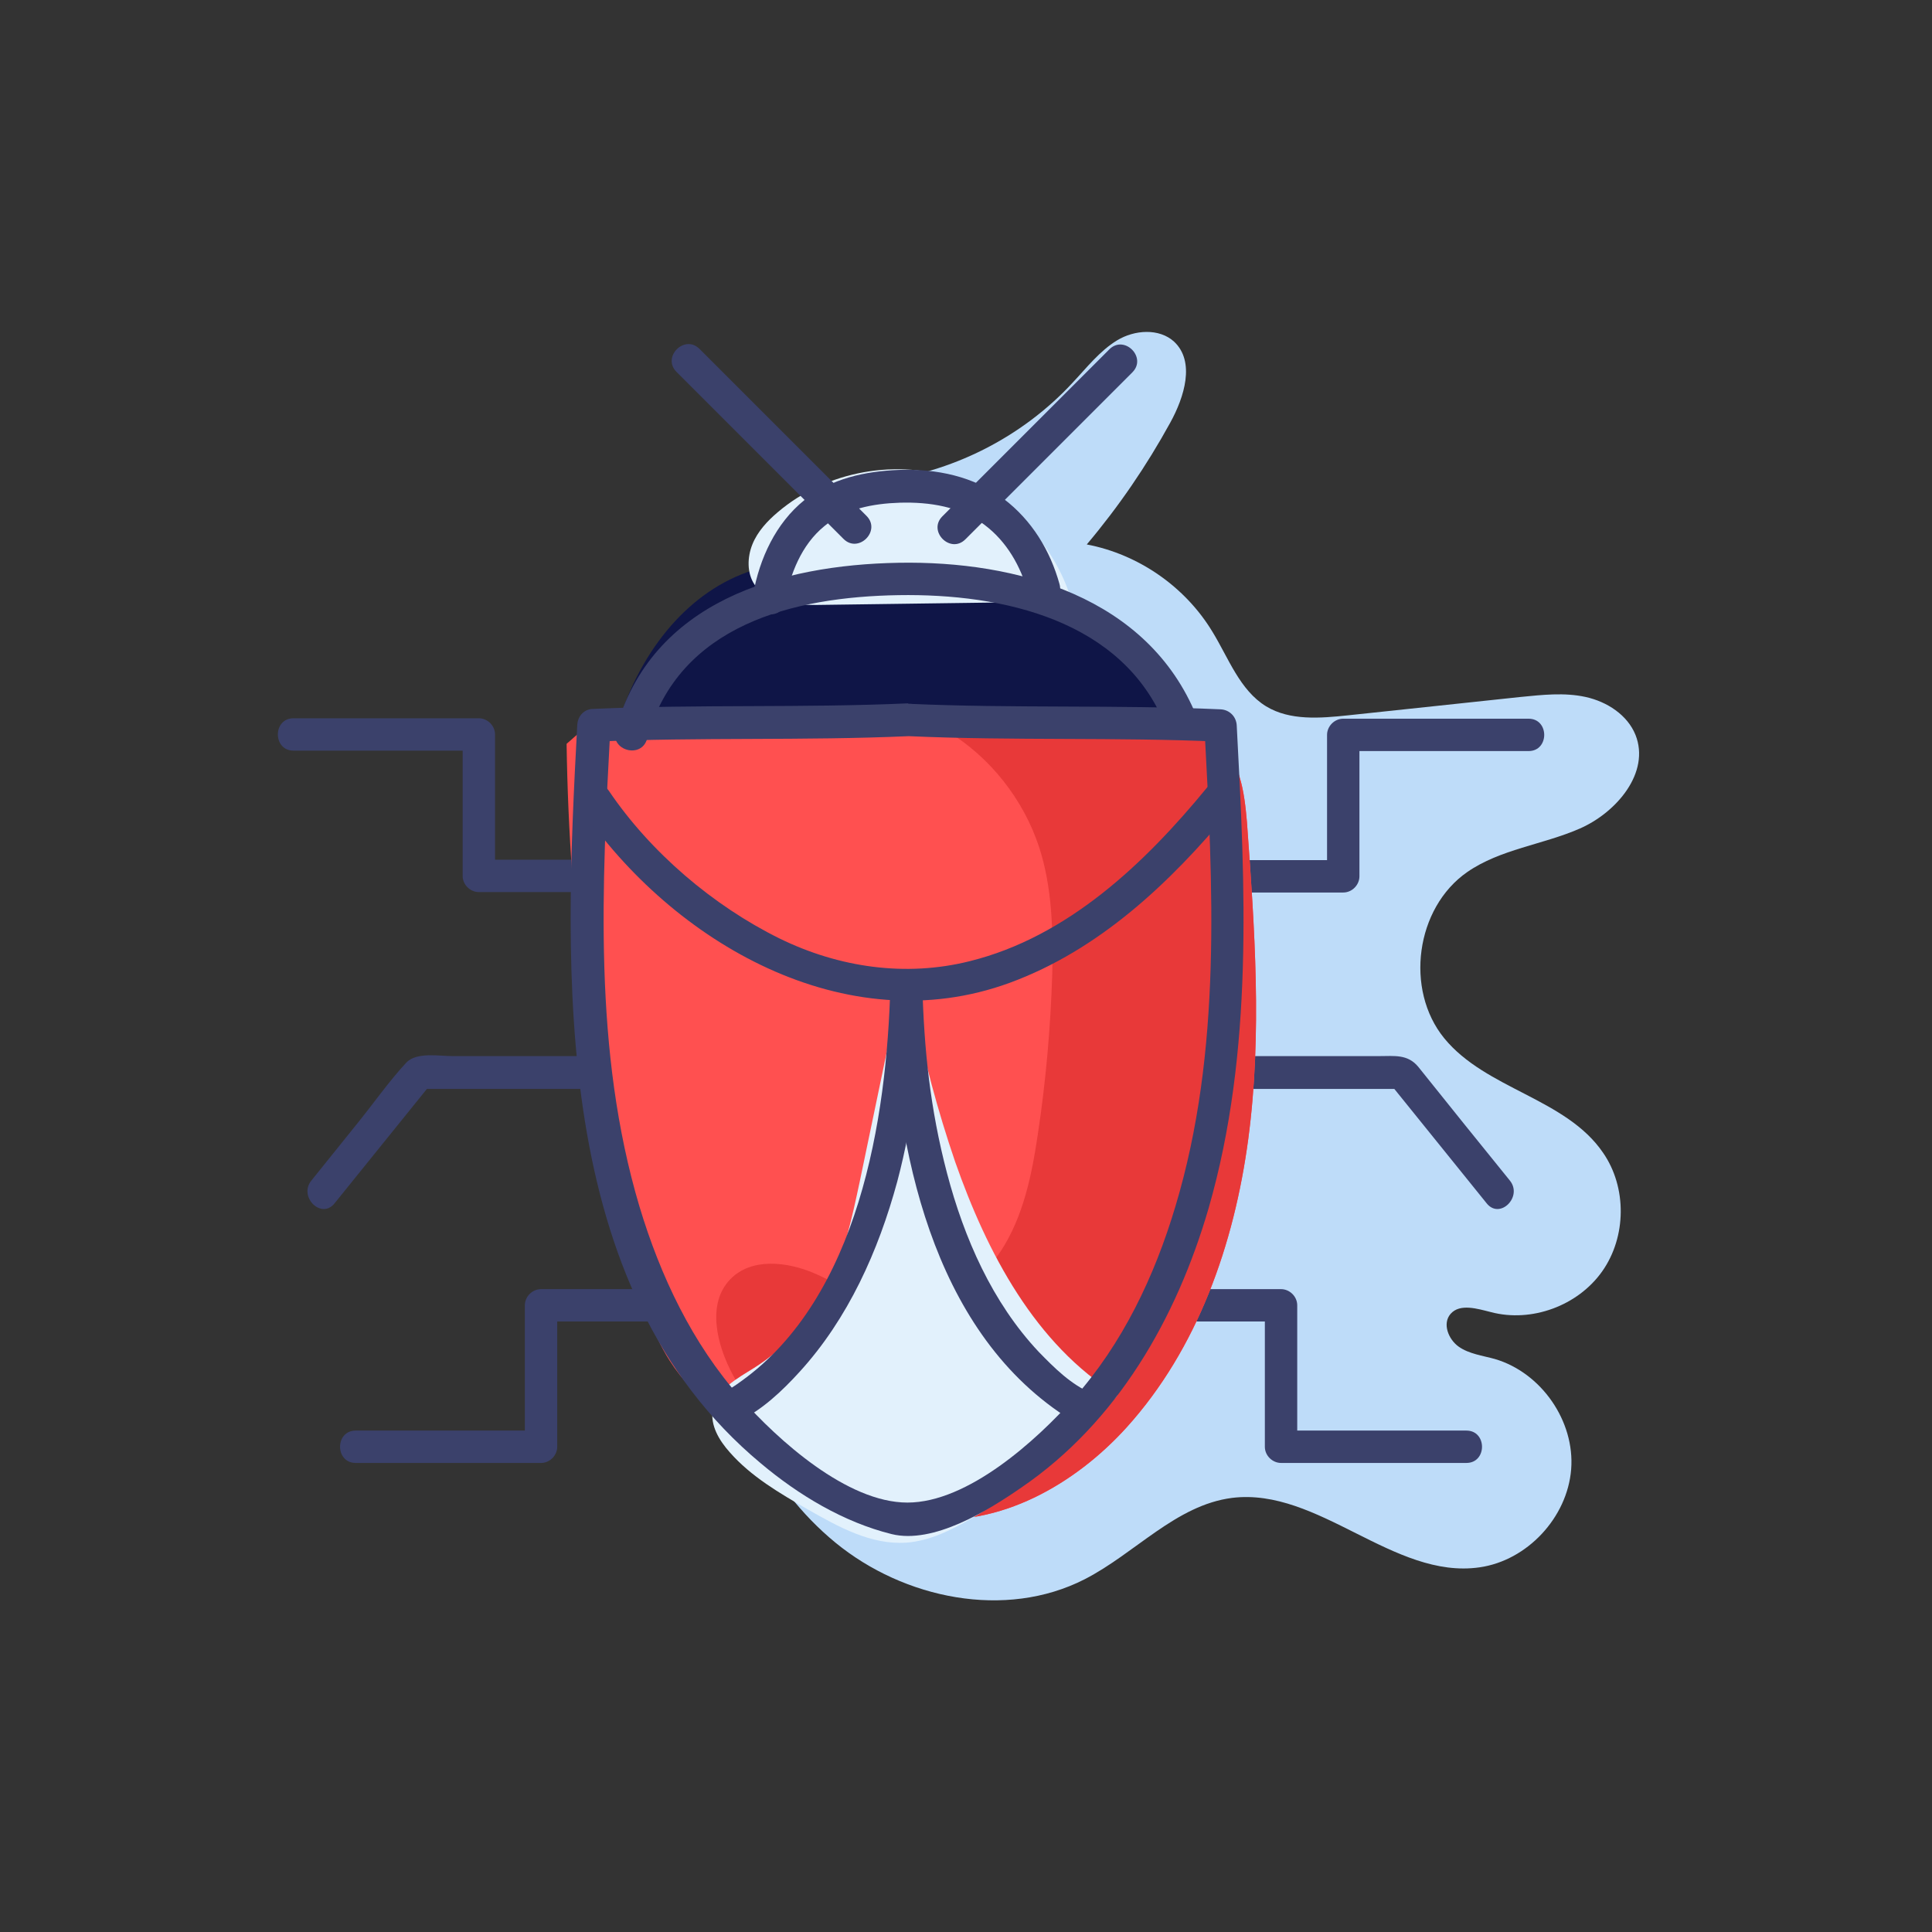 <?xml version="1.0" encoding="UTF-8"?> <svg xmlns="http://www.w3.org/2000/svg" xmlns:xlink="http://www.w3.org/1999/xlink" id="Layer_1" viewBox="0 0 45.35 45.35"><rect x="0" y="0" width="45.35" height="45.35" fill="#333333" stroke="none"/><defs><style>.cls-1{fill:#0f1547;}.cls-2{fill:#e2f1fc;}.cls-3{fill:#bedcf9;}.cls-4{fill:#3b416b;}.cls-5{fill:#e83939;}.cls-6{clip-path:url(#clippath);}.cls-7{fill:#ff5050;}</style><clipPath id="clippath"><path class="cls-7" d="m13.94,16.9c4.4.06,8.8.12,13.2.18.49,0,1.01.02,1.4.31.57.41.67,1.21.73,1.91.18,2.48.36,4.97.03,7.44s-1.19,4.92-2.85,6.76c-1.22,1.35-2.99,2.35-4.79,2.14-1.28-.15-2.4-.86-3.48-1.56-.92-.59-1.87-1.21-2.46-2.14-.43-.67-.64-1.44-.83-2.21-.99-4.01-1.53-8.13-1.59-12.27"></path></clipPath></defs><path class="cls-3" d="m20.58,11.3c1.74-.19,3.41-1.03,4.6-2.32.33-.35.63-.74,1.04-.99s.99-.29,1.34.03c.5.47.24,1.3-.09,1.9-.56,1.02-1.21,1.97-1.96,2.86,1.21.23,2.31.99,2.95,2.05.38.62.64,1.37,1.26,1.75.56.34,1.27.28,1.93.21,1.35-.14,2.7-.29,4.04-.43.51-.05,1.03-.11,1.53,0s.98.42,1.17.89c.35.88-.44,1.82-1.31,2.2s-1.86.48-2.64,1.02c-1.21.84-1.47,2.76-.54,3.9.98,1.2,2.86,1.41,3.73,2.69.56.81.55,1.97-.02,2.78s-1.66,1.21-2.61.96c-.32-.08-.73-.21-.95.04-.2.23-.05.6.19.77s.56.21.85.29c1.09.32,1.88,1.46,1.79,2.59s-1.03,2.14-2.15,2.3c-2.02.29-3.78-1.88-5.81-1.63-1.32.17-2.27,1.3-3.46,1.91-1.86.95-4.24.46-5.85-.86s-2.54-3.34-2.93-5.39-.3-4.16-.2-6.24"></path><g><path class="cls-1" d="m28.09,17.48c-.46-1.6-1.8-2.84-3.32-3.51s-3.22-.82-4.89-.83c-.79,0-1.59.03-2.34.29-1.5.54-2.54,1.97-3.01,3.49-.05.18-.1.37-.03.54.12.3.51.35.83.37,3.75.16,7.51.31,11.26.47"></path><path class="cls-2" d="m25.26,14.55c-.26-1.48-1.36-2.78-2.77-3.29s-3.09-.21-4.23.76c-.25.21-.48.46-.6.76s-.13.67.05.94c.29.45.92.48,1.46.48,1.48-.02,2.95-.04,4.43-.06"></path><g><path class="cls-4" d="m13.85,20.18c-.87,0-1.74,0-2.61,0l.38.38c0-1.11,0-2.22,0-3.32,0-.21-.18-.38-.38-.38-1.45,0-2.9,0-4.35,0-.49,0-.49.76,0,.76,1.45,0,2.9,0,4.35,0l-.38-.38c0,1.11,0,2.22,0,3.32,0,.21.18.38.38.38.87,0,1.74,0,2.61,0,.49,0,.49-.76,0-.76h0Z"></path><path class="cls-4" d="m15.31,30.26c-.87,0-1.74,0-2.61,0-.21,0-.38.18-.38.38,0,1.11,0,2.22,0,3.32l.38-.38c-1.45,0-2.9,0-4.35,0-.49,0-.49.76,0,.76,1.45,0,2.9,0,4.35,0,.21,0,.38-.18.38-.38,0-1.11,0-2.22,0-3.32l-.38.38c.87,0,1.74,0,2.61,0,.49,0,.49-.76,0-.76h0Z"></path><path class="cls-4" d="m14.13,24.79c-1.17,0-2.33,0-3.5,0-.32,0-.85-.1-1.09.15-.4.43-.75.93-1.12,1.39s-.74.92-1.11,1.38c-.31.38.23.92.54.54.75-.93,1.51-1.87,2.26-2.8l-.27.11c1.43,0,2.85,0,4.28,0,.49,0,.49-.76,0-.76h0Z"></path></g><g><path class="cls-4" d="m28.92,20.95c.87,0,1.74,0,2.61,0,.21,0,.38-.18.38-.38,0-1.11,0-2.22,0-3.32l-.38.38c1.45,0,2.9,0,4.35,0,.49,0,.49-.76,0-.76-1.45,0-2.9,0-4.35,0-.21,0-.38.18-.38.38,0,1.11,0,2.22,0,3.32l.38-.38c-.87,0-1.74,0-2.61,0-.49,0-.49.76,0,.76h0Z"></path><path class="cls-4" d="m27.46,31.02c.87,0,1.74,0,2.61,0l-.38-.38c0,1.11,0,2.22,0,3.32,0,.21.18.38.38.38,1.45,0,2.9,0,4.35,0,.49,0,.49-.76,0-.76-1.45,0-2.9,0-4.35,0l.38.38c0-1.11,0-2.22,0-3.32,0-.21-.18-.38-.38-.38-.87,0-1.74,0-2.61,0-.49,0-.49.76,0,.76h0Z"></path><path class="cls-4" d="m28.63,25.56c1.43,0,2.85,0,4.28,0l-.27-.11c.75.93,1.51,1.87,2.26,2.8.31.38.85-.16.54-.54-.72-.89-1.44-1.78-2.15-2.67-.25-.3-.56-.25-.92-.25h-2.15c-.53,0-1.06,0-1.59,0-.49,0-.49.76,0,.76h0Z"></path></g><g><path class="cls-7" d="m13.94,16.9c4.4.06,8.8.12,13.2.18.49,0,1.01.02,1.4.31.57.41.67,1.21.73,1.91.18,2.48.36,4.97.03,7.44s-1.19,4.92-2.85,6.76c-1.22,1.35-2.99,2.35-4.79,2.14-1.28-.15-2.4-.86-3.48-1.56-.92-.59-1.87-1.21-2.46-2.14-.43-.67-.64-1.44-.83-2.21-.99-4.01-1.53-8.13-1.59-12.27"></path><g class="cls-6"><path class="cls-5" d="m22.23,17.16c1.01.61,1.79,1.6,2.16,2.72.31.95.33,1.97.31,2.97-.04,1.27-.15,2.53-.34,3.78-.14.95-.34,1.93-.87,2.74s-1.46,1.42-2.42,1.31c-.7-.08-1.3-.51-1.95-.79s-1.49-.37-1.98.14c-.55.57-.32,1.52.05,2.22.97,1.83,2.73,3.26,4.76,3.71s4.28-.13,5.75-1.59c1.07-1.06,1.69-2.5,2.21-3.91,1-2.67,1.78-5.46,1.83-8.32.02-1.2-.11-2.44-.66-3.51-.67-1.31-1.93-2.25-3.32-2.72s-2.9-.48-4.35-.25"></path></g></g><path class="cls-2" d="m21.44,23.6c.24,1.24.57,2.47.98,3.67.75,2.14,1.88,4.29,3.81,5.48-.97,1.15-2.14,2.14-3.44,2.9-.47.27-.97.52-1.51.56-.83.06-1.6-.37-2.32-.78-.66-.38-1.33-.77-1.83-1.34-.25-.28-.46-.63-.4-1,.08-.47.57-.73.97-.98.73-.46,1.34-1.13,1.73-1.9.39-.77.57-1.63.75-2.47.28-1.33.55-2.65.83-3.98"></path><path class="cls-4" d="m21.31,16.51c-2.46.11-4.92.02-7.38.13-.22,0-.37.17-.38.38-.31,5.8-.65,13.2,4.31,17.33.88.74,1.94,1.38,3.07,1.66.98.24,2.26-.55,3.04-1.09,2.26-1.54,3.65-3.98,4.4-6.56,1.06-3.68.86-7.56.66-11.33-.01-.21-.17-.37-.38-.38-2.44-.11-4.88-.02-7.32-.13-.49-.02-.49.74,0,.76,2.44.11,4.88.02,7.32.13l-.38-.38c.2,3.76.42,7.63-.68,11.29-.49,1.64-1.24,3.22-2.38,4.5-.88.99-2.49,2.45-3.91,2.45s-3.04-1.47-3.91-2.45c-1.14-1.28-1.89-2.87-2.38-4.5-1.09-3.66-.88-7.53-.68-11.29l-.38.38c2.46-.11,4.92-.02,7.38-.13.49-.02.49-.79,0-.76Z"></path><path class="cls-4" d="m13.62,18.95c2.17,3.18,6.23,5.53,10.08,4.12,2.1-.77,3.77-2.35,5.17-4.04.31-.38-.23-.92-.54-.54-1.46,1.78-3.27,3.5-5.56,4.07-1.51.38-3.08.15-4.47-.53-1.56-.77-3.03-2.02-4.01-3.47-.28-.4-.94-.02-.66.39h0Z"></path><path class="cls-4" d="m17.31,33.37c.56-.25,1.06-.73,1.46-1.17,1.14-1.25,1.85-2.84,2.29-4.46.4-1.5.56-3.06.6-4.62.01-.49-.75-.49-.76,0-.08,3.16-.75,7.33-3.5,9.3-.15.11-.3.21-.47.29-.45.2-.06.86.39.66h0Z"></path><path class="cls-4" d="m25.63,32.71c-.5-.22-.87-.59-1.25-.98-1.09-1.16-1.75-2.67-2.15-4.19s-.54-2.93-.58-4.41c-.01-.49-.78-.49-.76,0,.09,3.45.83,7.72,3.82,9.91.17.12.34.25.53.33.45.2.83-.46.39-.66h0Z"></path><path class="cls-4" d="m15.19,17.34c.74-2.68,3.44-3.33,5.9-3.37s5.26.59,6.26,3.05c.18.45.92.25.74-.2-1.14-2.81-4.22-3.66-7-3.61s-5.8.9-6.64,3.93c-.13.48.61.68.74.2h0Z"></path><path class="cls-4" d="m18.42,14.14c.13-.67.39-1.35.93-1.79.49-.41,1.15-.53,1.77-.55.7-.02,1.42.09,1.99.52.52.39.85.97,1.02,1.59.13.47.87.27.74-.2-.22-.79-.65-1.5-1.31-2-.7-.53-1.58-.71-2.45-.68-.8.03-1.6.2-2.23.71-.67.54-1.05,1.37-1.2,2.2-.09.48.65.69.74.2h0Z"></path><path class="cls-4" d="m22.66,12.66c1.14-1.14,2.29-2.29,3.43-3.43.16-.16.33-.33.49-.49.35-.35-.19-.89-.54-.54-1.14,1.14-2.29,2.29-3.43,3.43-.16.16-.33.33-.49.49-.35.35.19.89.54.54h0Z"></path><path class="cls-4" d="m20.34,12.11c-1.14-1.14-2.29-2.29-3.43-3.43-.16-.16-.33-.33-.49-.49-.35-.35-.89.19-.54.54,1.14,1.14,2.29,2.29,3.43,3.43.16.16.33.33.49.49.35.35.89-.19.54-.54h0Z"></path></g></svg> 